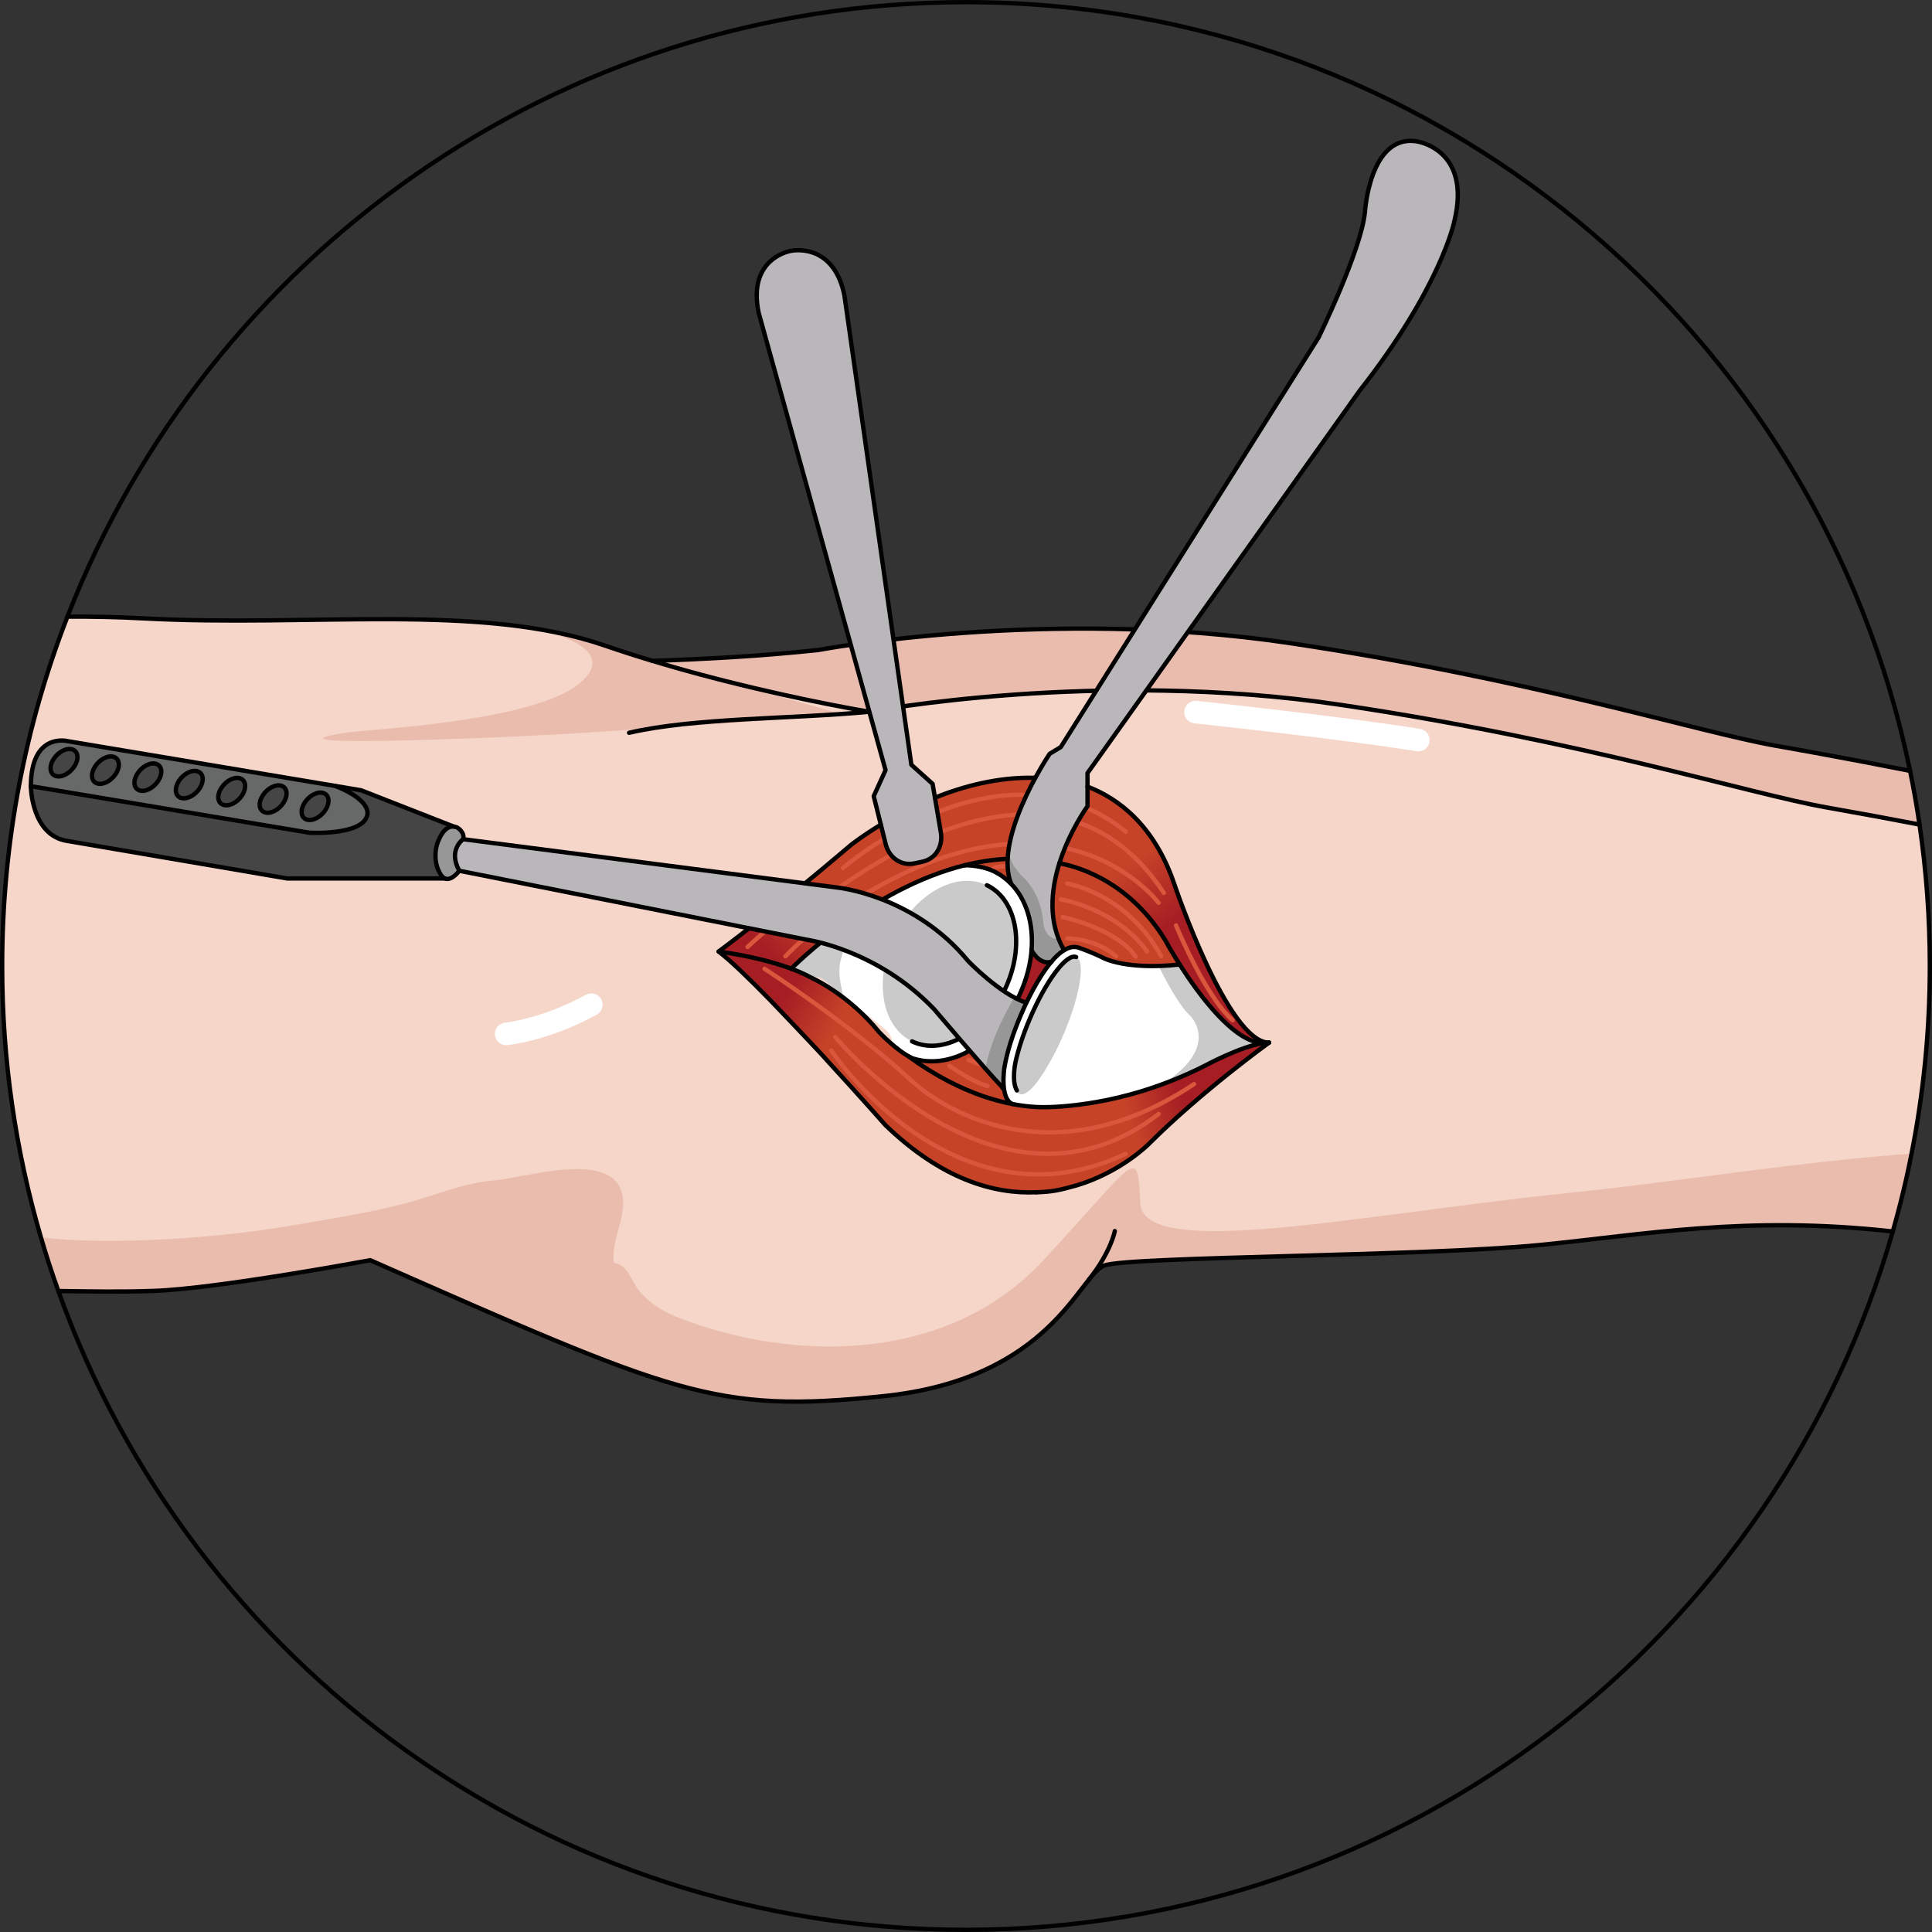 <?xml version="1.0" encoding="utf-8"?>
<!-- Generator: Adobe Illustrator 16.0.0, SVG Export Plug-In . SVG Version: 6.00 Build 0)  -->
<!DOCTYPE svg PUBLIC "-//W3C//DTD SVG 1.1//EN" "http://www.w3.org/Graphics/SVG/1.1/DTD/svg11.dtd">
<svg version="1.1" id="Layer_1" xmlns="http://www.w3.org/2000/svg" xmlns:xlink="http://www.w3.org/1999/xlink" x="0px" y="0px"
	 width="445.461px" height="445.46px" viewBox="0 0 445.461 445.46" enable-background="new 0 0 445.461 445.46"
	 xml:space="preserve">
<rect x="0" y="0" width="445.461" height="445.46" fill="#333333" stroke="none"/>
<g>
	<g>
		<path fill="#E9BCAD" d="M444.961,222.731c0,14.816-1.449,29.283-4.215,43.285c-0.188,0.967-0.385,1.934-0.592,2.891
			c-0.188,0.887-0.375,1.764-0.572,2.641c-0.02,0.08-0.037,0.152-0.055,0.232c-1.1-0.188-2.211-0.365-3.32-0.537
			c-8.209-1.279-15.811-2.084-22.936-2.525c0,0,0,0-0.01,0c-28.002-1.752-48.691,2.006-70.061,4.102
			c-18.566,1.818-56.631,3.213-80.311,4.02c-3.805,0.125-7.242,0.242-10.16,0.34c-5.131,0.172-8.676,0.295-9.875,0.367
			c-32.309,1.881-50.598,7.611-50.598,7.611l-63.319-115.854l-4.028-7.375l-5.041-9.221c0,0,6.599,0.125,16.715-0.01
			c4.109-0.055,8.799-0.152,13.867-0.314c0.717-0.025,1.441-0.043,2.176-0.078c0.026,0,0.063-0.01,0.098,0
			c1.451-0.055,2.928-0.107,4.423-0.182c0.976-0.043,1.951-0.088,2.945-0.133c1.79-0.08,3.607-0.17,5.451-0.279
			c1.021-0.053,2.05-0.115,3.08-0.178c1.745-0.105,3.501-0.223,5.265-0.35c0.09-0.008,0.178-0.016,0.268-0.016
			c1.477-0.117,2.963-0.225,4.459-0.35c0.063,0,0.125-0.01,0.197-0.018c1.637-0.127,3.275-0.279,4.914-0.432
			c0.161-0.018,0.322-0.025,0.475-0.045c1.485-0.141,2.972-0.285,4.449-0.445c0,0,52.629-9.982,108.85-1.578
			c56.213,8.408,94.045,20.494,111.912,23.645c2.92,0.52,5.703,1.012,8.406,1.502c0.914,0.172,1.818,0.342,2.713,0.502
			c1.084,0.199,2.148,0.395,3.205,0.592c0.645,0.115,1.279,0.242,1.916,0.357c1.307,0.252,2.596,0.494,3.875,0.734
			c0.887,0.17,1.773,0.34,2.65,0.51c2.775,0.529,5.498,1.057,8.229,1.594c0.84,4.082,1.566,8.209,2.174,12.381
			C444.147,200.762,444.961,211.647,444.961,222.731z"/>
	</g>
	<path fill="#F5D6C8" d="M444.961,222.731c0,14.816-1.449,29.283-4.215,43.285c-0.188,0.967-0.385,1.934-0.592,2.891
		c-0.188,0.887-0.375,1.764-0.572,2.641c-0.02,0.08-0.037,0.152-0.055,0.232c-0.018,0.082-0.035,0.172-0.053,0.252
		c-0.215,0.939-0.439,1.879-0.664,2.811c-0.195,0.814-0.393,1.631-0.598,2.443c-0.234,0.914-0.465,1.828-0.717,2.74
		c-0.135,0.537-0.277,1.064-0.43,1.594c-0.205,0.779-0.422,1.549-0.645,2.318c-33.992-3.75-57.285,0.752-81.439,3.123
		c-26.793,2.625-94.57,2.625-100.354,4.719c-5.775,2.104-12.086,26.113-50.966,30.135c-38.88,4.018-47.895-0.352-118.295-31.352
		c0,0-35.37,6.598-49.98,7.082c-8.486,0.277-13.813,0.115-21.933,0.025c-1.469-4.082-2.812-8.217-4.029-12.398
		C3.615,265.432,0.5,244.45,0.5,222.731c0-28.415,5.328-55.577,15.049-80.551c5.721-0.037,11.549,0.08,17.359,0.393
		c38.879,2.096,77.759-3.68,106.656,6.303c0.537,0.188,1.075,0.367,1.621,0.555c0.358,0.117,0.725,0.242,1.102,0.367
		c0.867,0.287,1.745,0.572,2.613,0.859c0.932,0.305,1.871,0.6,2.803,0.887c0.009,0,0.026,0.008,0.044,0.008
		c0.161,0.055,0.322,0.107,0.483,0.152c0.556,0.18,1.102,0.35,1.656,0.512c0.18,0.053,0.358,0.105,0.537,0.16
		c0.009,0,0.018,0.008,0.027,0.008c1.826,0.557,3.652,1.084,5.461,1.604c0.787,0.225,1.575,0.447,2.354,0.662
		c2.346,0.654,4.664,1.273,6.93,1.854c0.698,0.18,1.388,0.359,2.068,0.527c18.469,4.666,33.168,7.082,33.168,7.082
		s52.622-9.982,108.842-1.574c56.219,8.404,94.053,20.49,111.92,23.641c7.824,1.381,14.754,2.668,21.387,3.939
		C444.147,200.762,444.961,211.647,444.961,222.731z"/>
	<g>
		<path fill="#E9BCAD" d="M167.264,157.029c-0.681-0.168-1.37-0.348-2.068-0.527c-2.266-0.58-4.584-1.199-6.93-1.854
			c-0.778-0.215-1.566-0.438-2.354-0.662c-1.809-0.52-3.635-1.047-5.461-1.604c-0.01,0-0.019-0.008-0.027-0.008
			c-0.179-0.055-0.357-0.107-0.537-0.16c-0.555-0.162-1.101-0.332-1.656-0.512c-0.125-0.035-0.242-0.07-0.367-0.107
			c-0.053-0.016-0.107-0.035-0.16-0.053c-0.932-0.287-1.871-0.582-2.803-0.887c-10.652-3.027-14.977-4.342-18.029-5.084
			c-1.765-0.332-3.545-0.646-5.363-0.896c3.009,0.537,14.834,2.982,15.076,8.021c0.071,1.352-0.689,2.883-2.658,4.611
			c-2.068,1.816-5.229,3.338-9.016,4.619c-15.326,5.174-40.902,6.338-45.271,7.027c-20.967,3.33,27.932,1.521,49.3,0.348
			c2.319-0.125,4.307-0.24,5.854-0.348c15.81-1.066,48.504-3.105,59.148-4.324C193.941,164.631,181.184,160.988,167.264,157.029z
			 M413.272,268.717c0,0,0,0-0.01,0c-17.242,2.07-35.227,4.666-51.959,6.385c-46.91,4.807-97.561,15.686-98.377,2.363
			c-0.008-0.215-0.025-0.422-0.035-0.627c-0.572-9.643-0.457-10.43-10.16,0.34c-3.008,3.332-6.947,7.762-12.139,13.385
			c-22.346,24.17-58.45,23.393-84.51,13.115c-3.223-1.271-6.177-3.17-8.486-5.775c-1.898-2.139-2.919-6.615-6.061-6.66
			c-0.672-5.023,2.425-9.588,2.104-14.582c-0.788-12.256-22.596-5.033-29.488-4.514c-7.324,0.557-13.814,3.52-20.887,5.363
			c-8.611,2.238-17.43,3.572-26.186,5.094c-15.246,2.65-41.287,4.754-57.652,2.668c1.218,4.182,2.561,8.316,4.029,12.398
			c8.119,0.09,13.446,0.252,21.933-0.025c14.61-0.484,49.98-7.082,49.98-7.082c70.4,31,79.415,35.369,118.295,31.352
			c38.88-4.021,45.191-28.031,50.966-30.135c5.783-2.094,73.561-2.094,100.354-4.719c24.154-2.371,47.447-6.873,81.439-3.123
			c0.223-0.77,0.439-1.539,0.645-2.318c0.152-0.529,0.295-1.057,0.43-1.594c0.252-0.912,0.482-1.826,0.717-2.74
			c0.205-0.813,0.402-1.629,0.598-2.443c0.225-0.932,0.449-1.871,0.664-2.811c0.018-0.08,0.035-0.17,0.053-0.252
			c0.018-0.08,0.035-0.152,0.055-0.232c0.197-0.877,0.385-1.754,0.572-2.641c0.207-0.957,0.404-1.924,0.592-2.891
			C432.036,266.596,422.77,267.583,413.272,268.717z"/>
	</g>
	<path fill="none" stroke="#010101" stroke-linecap="round" stroke-linejoin="round" stroke-miterlimit="10" d="M200.432,164.111
		c-17.85,1.691-40.252,1.346-55.386,4.846"/>
	<path fill="none" stroke="#010101" stroke-linecap="round" stroke-linejoin="round" stroke-miterlimit="10" d="M257.042,283.846
		c0,0-0.861,4.797-6.023,11.275"/>
	<path fill="#FFFFFF" d="M329.637,170.639c0,0.137-0.014,0.277-0.035,0.422c-0.227,1.42-1.568,2.383-2.988,2.152
		c-18.01-2.912-50.902-6.398-51.234-6.434c-1.428-0.152-2.482-1.424-2.314-2.865c0.15-1.432,1.434-2.475,2.865-2.32
		c0.33,0.035,33.363,3.537,51.518,6.473C328.723,168.275,329.637,169.385,329.637,170.639z"/>
	<path fill="#FFFFFF" d="M138.943,231.651c0,0.916-0.486,1.813-1.349,2.285c-11.106,6.115-20.272,7.004-20.655,7.039
		c-1.434,0.133-2.697-0.924-2.83-2.357c-0.145-1.436,0.919-2.697,2.353-2.834c0.08-0.004,8.528-0.859,18.618-6.414
		c1.262-0.691,2.848-0.232,3.541,1.029C138.84,230.795,138.943,231.229,138.943,231.651z"/>
	<path fill="none" stroke="#010101" stroke-linecap="round" stroke-linejoin="round" stroke-miterlimit="10" d="M15.549,142.18
		c5.721-0.037,11.549,0.08,17.359,0.393c38.879,2.096,77.759-3.68,106.656,6.303c0.537,0.188,1.075,0.367,1.621,0.555
		c0.358,0.117,0.725,0.242,1.102,0.367c0.867,0.287,1.745,0.572,2.613,0.859c0.932,0.305,1.871,0.6,2.803,0.887
		c0.009,0,0.026,0.008,0.044,0.008c0.036,0.018,0.081,0.029,0.116,0.045c0.125,0.037,0.242,0.072,0.367,0.107
		c0.556,0.18,1.102,0.35,1.656,0.512c0.18,0.053,0.358,0.105,0.537,0.16c0.726-0.027,1.46-0.045,2.203-0.07
		c0.026,0,0.063-0.01,0.098,0c1.451-0.064,2.928-0.117,4.423-0.182c0.976-0.043,1.951-0.088,2.945-0.133
		c1.79-0.08,3.607-0.17,5.451-0.279c1.021-0.053,2.05-0.115,3.08-0.178c1.745-0.105,3.501-0.223,5.265-0.35
		c0.09-0.008,0.178-0.016,0.268-0.016c1.477-0.117,2.963-0.225,4.459-0.35c0.063,0,0.125-0.01,0.197-0.018
		c1.637-0.135,3.275-0.279,4.914-0.432c0.161-0.018,0.322-0.025,0.475-0.045c1.485-0.141,2.972-0.285,4.449-0.445
		c0,0,52.629-9.982,108.85-1.578c56.213,8.408,94.045,20.494,111.912,23.645c2.92,0.52,5.703,1.012,8.406,1.502
		c0.914,0.172,1.818,0.342,2.713,0.502c1.084,0.199,2.148,0.395,3.205,0.592c0.645,0.115,1.279,0.242,1.916,0.357
		c1.307,0.252,2.596,0.494,3.875,0.734c0.887,0.17,1.773,0.34,2.65,0.51c2.775,0.529,5.498,1.057,8.229,1.594"/>
	<path fill="none" stroke="#010101" stroke-linecap="round" stroke-linejoin="round" stroke-miterlimit="10" d="M436.422,283.938
		c-33.992-3.75-57.285,0.752-81.439,3.123c-26.793,2.625-94.57,2.625-100.354,4.719c-5.775,2.104-12.086,26.113-50.966,30.135
		c-38.88,4.018-47.895-0.352-118.295-31.352c0,0-35.37,6.598-49.98,7.082c-8.486,0.277-13.813,0.115-21.933,0.025"/>
	<path fill="none" stroke="#010101" stroke-linecap="round" stroke-linejoin="round" stroke-miterlimit="10" d="M444.961,222.731
		c0,14.816-1.449,29.283-4.215,43.285c-0.188,0.967-0.385,1.934-0.592,2.891c-0.188,0.887-0.375,1.764-0.572,2.641
		c-0.02,0.08-0.037,0.152-0.055,0.232c-0.018,0.082-0.035,0.172-0.053,0.252c-0.215,0.939-0.439,1.879-0.664,2.811
		c-0.195,0.814-0.393,1.631-0.598,2.443c-0.234,0.914-0.465,1.828-0.717,2.74c-0.135,0.537-0.277,1.064-0.43,1.594
		c-0.205,0.779-0.422,1.549-0.645,2.318c-26.57,92.971-112.182,161.023-213.691,161.023c-96.442,0-178.526-61.43-209.276-147.291
		c-1.469-4.082-2.812-8.217-4.029-12.398C3.615,265.432,0.5,244.45,0.5,222.731c0-28.415,5.328-55.577,15.049-80.551
		C47.813,59.264,128.41,0.5,222.731,0.5c107.32,0,196.869,76.076,217.675,177.236c0.84,4.082,1.566,8.209,2.174,12.381
		C444.147,200.762,444.961,211.647,444.961,222.731z"/>
	<path fill="none" stroke="#010101" stroke-linecap="round" stroke-linejoin="round" stroke-miterlimit="10" d="M150.424,152.375
		c0.009,0,0.018,0.008,0.027,0.008c1.826,0.557,3.652,1.084,5.461,1.604c0.787,0.225,1.575,0.447,2.354,0.662
		c2.346,0.654,4.664,1.273,6.93,1.854c0.698,0.18,1.388,0.359,2.068,0.527c18.469,4.666,33.168,7.082,33.168,7.082
		s52.622-9.982,108.842-1.574c56.219,8.404,94.053,20.49,111.92,23.641c7.824,1.381,14.754,2.668,21.387,3.939"/>
	<g>
		<path fill="#C64328" d="M292.598,240.405h-0.008c-0.443,0.094-0.895,0.125-1.352,0.111c-5.217,0.75-13.492,5.24-13.492,5.24
			c-18.053,9.135-33.164,9.246-33.164,9.246l-0.488,0.119l0.023,0.1l-8.768-0.236c-1.557-0.08-3.211-0.592-4.895-1.068
			c-0.664-0.182-1.566-0.355-2.238-0.586c-6.434-2.229-13.004-6.01-17.635-9.26c-2.245-1.58-3.983-2.932-4.947-3.689
			c-0.547-0.428-0.838-0.674-0.838-0.674c-0.525-0.391-1.101-0.637-1.707-0.779c-0.991-2.662-5.418-6.832-16.227-13.588v-0.008
			c0,0-1.398-0.854-4.426-1.977c-3.406-1.266-8.867-2.869-16.74-3.967c2.79,2.15,20.908,21.133,25.627,25.963
			c0.026-0.021,0.059-0.041,0.088-0.061c7.12,7.768,12.752,14.145,12.752,14.145c12.906,12.449,24.913,15.902,34.792,15.467
			l9.932-1.693l-0.02-0.104c9.896-3.156,15.973-9.307,15.973-9.307C277.131,251.51,292.598,240.405,292.598,240.405z"/>
		<linearGradient id="SVGID_1_" gradientUnits="userSpaceOnUse" x1="192.382" y1="236.957" x2="181.006" y2="230.321">
			<stop  offset="0" style="stop-color:#A61E24;stop-opacity:0"/>
			<stop  offset="1" style="stop-color:#A61E24"/>
		</linearGradient>
		<path fill="url(#SVGID_1_)" d="M189.959,243.948c3.421-3.52,4.906-8.686,5.543-12.783c-2.271-1.691-5.108-3.617-8.639-5.824
			v-0.008c0,0-1.398-0.854-4.426-1.977c-3.406-1.266-8.867-2.869-16.74-3.967C168.267,221.37,183.826,237.616,189.959,243.948z"/>
		<linearGradient id="SVGID_2_" gradientUnits="userSpaceOnUse" x1="260.736" y1="258.78" x2="272.679" y2="254.23">
			<stop  offset="0" style="stop-color:#A61E24;stop-opacity:0"/>
			<stop  offset="1" style="stop-color:#A61E24"/>
		</linearGradient>
		<path fill="url(#SVGID_2_)" d="M292.59,240.405c-0.443,0.094-0.895,0.125-1.352,0.111c-5.217,0.75-13.492,5.24-13.492,5.24
			c-7.963,4.029-15.35,6.301-21.123,7.584c0.969,4.746,4.047,8.609,7.121,11.463c0.715-0.619,1.096-1.004,1.096-1.004
			c12.291-12.289,27.758-23.395,27.758-23.395H292.59z"/>
		<path fill="#C64328" d="M292.59,240.405c-0.42,0-0.869,0.039-1.352,0.111c-6.75-0.189-14.781-11.129-19.238-18.131
			c-2.102-3.313-3.414-5.738-3.414-5.738c-8.725-14.218-21.41-17.103-24.328-17.593c2.355-7.5,6.49-13.168,6.49-13.168v-4.514
			c7.064,2.713,15.395,8.838,20.035,22.551C270.784,203.923,283.075,240.381,292.59,240.405z"/>
		<linearGradient id="SVGID_3_" gradientUnits="userSpaceOnUse" x1="258.164" y1="200.815" x2="267.647" y2="214.415">
			<stop  offset="0" style="stop-color:#A61E24;stop-opacity:0"/>
			<stop  offset="1" style="stop-color:#A61E24"/>
		</linearGradient>
		<path fill="url(#SVGID_3_)" d="M292.59,240.405c-0.42,0-0.869,0.039-1.352,0.111c-6.75-0.189-14.781-11.129-19.238-18.131
			c-2.102-3.313-3.414-5.738-3.414-5.738c-8.725-14.218-21.41-17.103-24.328-17.593c2.355-7.5,6.49-13.168,6.49-13.168v-4.514
			c7.064,2.713,15.395,8.838,20.035,22.551C270.784,203.923,283.075,240.381,292.59,240.405z"/>
		<path fill="#C64328" d="M238.268,179.335c0,0,0.158-0.016,0.467-0.033c-2.688,4.934-6.094,12.354-6.402,18.732l-0.086-0.008
			c-3.336,0.158-6.623,0.68-9.833,1.477c-0.008,0-0.008,0-0.016,0c-21.554,5.383-39.25,23.126-39.961,23.853
			c-3.406-1.266-8.867-2.869-16.74-3.967c0,0,11.895-8.725,30.531-24.587c0,0,2.562-2.047,6.861-4.648h0.008l1.035,4.158
			c0.68,3.257,3.461,5.438,6.726,4.758l1.763-0.371c3.264-0.68,4.939-3.795,4.26-7.059l-1.312-7.729
			C222.231,181.245,230.088,179.185,238.268,179.335z"/>
		<path fill="none" stroke="#DA563C" stroke-linecap="round" stroke-linejoin="round" stroke-miterlimit="10" d="M194.348,200.146
			c0,0,36.325-31.607,65.221-8.396"/>
		<path fill="none" stroke="#DA563C" stroke-linecap="round" stroke-linejoin="round" stroke-miterlimit="10" d="M267.133,208.167
			c0,0-23.49-31.534-72.786,1.212"/>
		<path fill="none" stroke="#DA563C" stroke-linecap="round" stroke-linejoin="round" stroke-miterlimit="10" d="M178.877,216.368
			c0,0,58.905-56.656,89.469-10.488"/>
		<path fill="#B9B7B9" d="M326.44,32.648c0,0,12.971,1.598,8.885,18.48c0,0-3.027,15.104-21.854,39.082l-62.723,88.133v3.121v4.514
			c0,0-4.135,5.668-6.49,13.168c-1.928,6.156-2.664,13.547,1.084,20.036c-0.996,0.6-1.992,1.541-2.932,2.672h-0.01
			c-2.813,0.813-4.559-2.672-4.559-2.672c0.498-6.133-1.188-11.714-4.766-15.364l0.031-0.033c-0.656-1.707-0.869-3.627-0.775-5.658
			c0.309-6.379,3.715-13.799,6.402-18.732c1.801-3.303,3.279-5.492,3.279-5.492l2.568-1.557l59.443-94.449
			c0,0,9.801-20.02,10.686-28.902C314.711,48.994,315.78,31.227,326.44,32.648z"/>
		<path fill="#989798" d="M244.075,216.434c-2.775,0.418-3.486-3.18-3.486-3.18c-0.336-7.612-5.063-11.376-5.063-11.376
			c-2.551-2.719-2.564-4.027-3.02-5.664c-0.08,0.613-0.145,1.223-0.174,1.82c-0.094,2.031,0.119,3.951,0.775,5.659l-0.031,0.032
			c3.578,3.651,5.264,9.23,4.766,15.363c0,0,1.746,3.484,4.559,2.672h0.01c0.939-1.131,1.936-2.072,2.932-2.672
			C244.838,218.219,244.422,217.331,244.075,216.434z"/>
		<path fill="#FFFFFF" d="M291.239,240.516c-6.75-0.189-14.781-11.129-19.238-18.131c-12.385,1.352-17.602-1.51-17.602-1.51
			c-2.646-1.328-5.398-2.266-5.398-2.266c-0.418-0.186-0.861-0.271-1.326-0.271c-0.775,0-1.557,0.271-2.332,0.75
			c-0.996,0.6-1.992,1.541-2.932,2.672h-0.01c-0.41,0.488-0.82,1.027-1.225,1.58c-2.869,4-5.16,9.176-5.816,10.725
			c-1.881,4.42-3.225,8.664-3.785,12.164c0.045-0.061,0.092-0.111,0.137-0.17c-0.531,3.098-0.863,8.512,3.279,8.668
			c0,0,10.303,1.859,16.014-0.342c6.082-0.902,15.877-3.131,26.742-8.629C277.747,245.756,286.022,241.266,291.239,240.516z
			 M236.356,242.485l-1.768,0.615c0.658-2.482,1.604-5.26,2.834-8.156c3.738-8.805,8.527-15.199,10.701-14.275
			c2.182,0.918,0.91,8.813-2.828,17.617c-0.959,2.268-1.992,4.363-3.031,6.225l-0.889-0.395L236.356,242.485z"/>
		<path fill="#CBCACA" d="M248.124,220.668c-2.174-0.924-6.963,5.471-10.701,14.275c-1.494,3.516-2.592,6.883-3.232,9.721
			l-0.387,2.629c-0.461,1.961,0.199,3.52,0.199,3.52c1.898,5.281,7.555-5.057,7.555-5.057l0,0c1.271-2.143,2.561-4.688,3.738-7.471
			C249.034,229.481,250.305,221.586,248.124,220.668z"/>
		<linearGradient id="SVGID_4_" gradientUnits="userSpaceOnUse" x1="188.269" y1="209.137" x2="176.984" y2="219.294">
			<stop  offset="0" style="stop-color:#A61E24;stop-opacity:0"/>
			<stop  offset="1" style="stop-color:#A61E24"/>
		</linearGradient>
		<path fill="url(#SVGID_4_)" d="M183.252,205.616c-10.998,8.96-17.555,13.773-17.555,13.773c7.67,1.07,13.045,2.619,16.467,3.867
			c0.104,0.023,0.203,0.045,0.305,0.068c0.532-0.539,5.775-5.756,13.8-11.324C197.094,204.327,188.557,204.677,183.252,205.616z"/>
		<path fill="none" stroke="#DA563C" stroke-linecap="round" stroke-linejoin="round" stroke-miterlimit="10" d="M176.28,223.381
			c0,0,19.78,12.795,33.901,25.803c0,0,26.805,26.248,65.125,0.781"/>
		<path fill="none" stroke="#DA563C" stroke-linecap="round" stroke-linejoin="round" stroke-miterlimit="10" d="M192.586,239.118
			c0,0,37.918,45.967,74.547,17.742"/>
		<path fill="none" stroke="#DA563C" stroke-linecap="round" stroke-linejoin="round" stroke-miterlimit="10" d="M191.655,242.231
			c0,0,28.412,42.492,67.914,23.793"/>
		<path fill="none" stroke="#DA563C" stroke-linecap="round" stroke-linejoin="round" stroke-miterlimit="10" d="M271.159,213.381
			c0,0,6.699,16.322,13.057,21.85"/>
		<path fill="none" stroke="#DA563C" stroke-linecap="round" stroke-linejoin="round" stroke-miterlimit="10" d="M186.863,205.88
			c0,0-12.016,10.023-14.49,12.458"/>
		<path fill="none" stroke="#DA563C" stroke-linecap="round" stroke-linejoin="round" stroke-miterlimit="10" d="M190.902,211.444
			c0,0-7.588,6.67-9.803,9.043"/>
		<path fill="#CBCACA" d="M268.075,249.965c3.072-1.131,6.32-2.514,9.672-4.209c0,0,8.275-4.49,13.492-5.24
			c-6.75-0.189-14.781-11.129-19.238-18.131c-1.773,0.193-3.381,0.293-4.867,0.334c1.584,3.189,4.684,9.055,7.082,11.275
			C274.215,233.995,281.989,241.028,268.075,249.965z"/>
		<path fill="#FFFFFF" d="M204.054,237.297l-14.677-11.768c-0.736-0.301-1.581-0.348-2.514-0.189v-0.008
			c0,0-1.398-0.854-4.426-1.977c0.711-0.727,18.407-18.47,39.961-23.853c0.008,0,0.008,0,0.016,0c2.159,0,4.797,0.459,6.678,1.369
			c1.518,0.727,2.846,1.689,3.984,2.854c3.578,3.651,5.264,9.23,4.766,15.363c-0.041,0.576-0.104,1.154-0.191,1.738
			c-0.426,2.926-1.334,5.951-2.758,8.932c-4.283,8.939-12.344,14.945-20.051,14.945c-1.518,0-2.877-0.189-4.26-0.633
			c-2.245-1.58-3.983-2.932-4.947-3.689C205.942,238.831,204.054,237.297,204.054,237.297z M210.297,240.112
			c7.035,3.367,16.598-1.959,21.364-11.902c4.758-9.943,2.916-20.739-4.117-24.105"/>
		<path fill="#CBCACA" d="M194.377,229.542c-0.523-2.682-1.263-5.238-0.555-8.064c0.654-2.615,1.561-5.719,3.259-7.867
			c2.53-3.197,5.778-5.585,9.177-7.73c-13.626,7.251-23.299,16.943-23.82,17.476c3.027,1.123,4.426,1.977,4.426,1.977v0.008
			c0.933-0.158,1.777-0.111,2.514,0.189L194.377,229.542z"/>
		<path fill="#C64328" d="M234.893,229.758c1.424-2.98,2.332-6.006,2.758-8.932c0.088-0.584,0.15-1.162,0.191-1.738
			c0,0,1.746,3.484,4.559,2.672c-0.41,0.488-0.82,1.027-1.225,1.58c-2.869,4-5.16,9.176-5.816,10.725
			c-1.881,4.42-3.225,8.664-3.785,12.164c-0.867,5.791,1.275,7.988,1.203,8.24c-9.355-1.57-17.565-7.148-22.196-10.398
			c1.383,0.443,2.742,0.633,4.26,0.633C222.549,244.704,230.61,238.698,234.893,229.758z"/>
		<linearGradient id="SVGID_5_" gradientUnits="userSpaceOnUse" x1="230.489" y1="239.992" x2="236.633" y2="227.802">
			<stop  offset="0" style="stop-color:#A61E24;stop-opacity:0"/>
			<stop  offset="0.814" style="stop-color:#A61E24"/>
		</linearGradient>
		<path fill="url(#SVGID_5_)" d="M235.36,234.065c0.656-1.549,2.947-6.725,5.816-10.725c0.404-0.553,0.814-1.092,1.225-1.58
			c-2.813,0.813-4.559-2.672-4.559-2.672c-0.041,0.576-0.104,1.154-0.191,1.738c-0.426,2.926-1.334,5.951-2.758,8.932
			c-2.16,4.506-5.281,8.266-8.832,10.889c0.213-0.006,0.482-0.105,0.771-0.061c1.555,0.24,1.34,0.498,1.465,2.123
			c1.053-1.145,1.266,0.537,1.51,1.219c0.389,1.076,0.889,1.254,1.709,1.793c0.047,0.029,0.09,0.063,0.133,0.098
			C232.247,242.395,233.551,238.315,235.36,234.065z"/>
		<path fill="#C64328" d="M232.333,198.034c-0.094,2.031,0.119,3.951,0.775,5.659l-0.031,0.032
			c-1.139-1.164-2.467-2.127-3.984-2.854c-1.881-0.91-4.52-1.369-6.678-1.369c3.209-0.797,6.497-1.318,9.833-1.477L232.333,198.034z
			"/>
		<path fill="none" stroke="#DA563C" stroke-linecap="round" stroke-linejoin="round" stroke-miterlimit="10" d="M231.778,199.753
			c0,0-1.863-0.014-2.643,0.393"/>
		<path fill="#C64328" d="M268.586,216.647c0,0,1.313,2.426,3.414,5.738c-12.385,1.352-17.602-1.51-17.602-1.51
			c-2.646-1.328-5.398-2.266-5.398-2.266c-0.418-0.186-0.861-0.271-1.326-0.271c-0.775,0-1.557,0.271-2.332,0.75
			c-3.748-6.488-3.012-13.878-1.084-20.035C247.176,199.544,259.862,202.429,268.586,216.647z"/>
		<path fill="#CBCACA" d="M227.543,204.104c7.033,3.366,8.875,14.162,4.117,24.105c-4.766,9.943-14.329,15.27-21.364,11.902
			c-7.033-3.375-8.875-14.162-4.117-24.105C210.945,206.063,220.51,200.729,227.543,204.104z"/>
		<path fill="#B9B7B9" d="M216.881,191.64c0.68,3.264-0.996,6.379-4.26,7.059l-1.763,0.371c-3.265,0.68-6.046-1.501-6.726-4.758
			l-1.035-4.158l-1.645-6.582l2.727-6L174.929,72.13c-2.292-10.955,4.86-13.752,7.327-14.268
			c2.457-0.512,10.188-0.566,12.424,10.135l15.452,108.332l4.899,4.405l0.538,3.177L216.881,191.64z"/>
		<path fill="none" stroke="#010101" stroke-linecap="round" stroke-linejoin="round" stroke-miterlimit="10" d="M292.598,240.405
			c0,0-15.467,11.105-27.758,23.395c0,0-6.322,6.418-16.59,9.508c-3.904,1.104-5.621,1.49-9.295,1.596"/>
		<path fill="none" stroke="#010101" stroke-linecap="round" stroke-linejoin="round" stroke-miterlimit="10" d="M250.749,181.372
			c7.064,2.713,15.395,8.838,20.035,22.551c0,0,12.291,36.458,21.807,36.482"/>
		<path fill="none" stroke="#010101" stroke-linecap="round" stroke-linejoin="round" stroke-miterlimit="10" d="M215.569,183.911
			c6.662-2.666,14.519-4.727,22.699-4.576c0,0,0.158-0.016,0.467-0.033"/>
		<path fill="none" stroke="#010101" stroke-linecap="round" stroke-linejoin="round" stroke-miterlimit="10" d="M203.09,190.153
			c-4.3,2.602-6.861,4.648-6.861,4.648c-18.637,15.863-30.531,24.587-30.531,24.587c2.79,2.15,7.082,6.291,11.801,11.121
			c0,0,11.879,12.41,13.412,14.232c7.357,8.016,13.254,14.693,13.254,14.693c12.906,12.449,24.913,15.902,34.792,15.467h0.008"/>
		<path fill="none" stroke="#010101" stroke-linecap="round" stroke-linejoin="round" stroke-miterlimit="10" d="M215.569,183.911
			l-0.538-3.177l-4.899-4.405L194.68,67.997c-2.236-10.701-9.967-10.646-12.424-10.135c-2.467,0.516-9.619,3.313-7.327,14.268
			l29.251,105.441l-2.727,6l1.645,6.582l1.035,4.158c0.68,3.257,3.461,5.438,6.726,4.758l1.763-0.371
			c3.264-0.68,4.939-3.795,4.26-7.059L215.569,183.911z"/>
		<path fill="none" stroke="#010101" stroke-linecap="round" stroke-linejoin="round" stroke-miterlimit="10" d="M165.697,219.389
			c7.873,1.098,13.334,2.701,16.74,3.967c3.027,1.123,4.426,1.977,4.426,1.977s8.554,3.699,15.853,12.656
			c0,0,4.065,4.348,7.59,5.988c0.095,0.031,0.181,0.063,0.276,0.094c1.383,0.443,2.742,0.633,4.26,0.633
			c7.707,0,15.768-6.006,20.051-14.945c1.424-2.98,2.332-6.006,2.758-8.932c0.088-0.584,0.15-1.162,0.191-1.738
			c0.498-6.133-1.188-11.712-4.766-15.363c-1.139-1.164-2.467-2.127-3.984-2.854c-1.881-0.91-4.52-1.369-6.678-1.369
			c-0.008,0-0.008,0-0.016,0"/>
		<path fill="none" stroke="#010101" stroke-linecap="round" stroke-linejoin="round" stroke-miterlimit="10" d="M292.59,240.405
			c-0.42,0-0.869,0.039-1.352,0.111c-5.217,0.75-13.492,5.24-13.492,5.24c-9.814,4.967-18.762,7.266-24.881,8.33
			c-5.137,0.895-10.367,1.357-14.02,1.154c-6.152-0.338-16.758-2.502-29.354-11.662"/>
		<path fill="none" stroke="#010101" stroke-linecap="round" stroke-linejoin="round" stroke-miterlimit="10" d="M222.414,199.503
			c3.209-0.797,6.497-1.318,9.833-1.477"/>
		<path fill="none" stroke="#010101" stroke-linecap="round" stroke-linejoin="round" stroke-miterlimit="10" d="M182.414,223.381
			c0,0,0.008-0.01,0.023-0.025c0.711-0.727,18.407-18.47,39.961-23.853"/>
		<path fill="none" stroke="#010101" stroke-linecap="round" stroke-linejoin="round" stroke-miterlimit="10" d="M244.258,199.054
			c2.918,0.49,15.604,3.375,24.328,17.593c0,0,1.313,2.426,3.414,5.738c4.457,7.002,12.488,17.941,19.238,18.131
			c0.457,0.014,0.908-0.018,1.352-0.111h0.008"/>
		<path fill="none" stroke="#010101" stroke-linecap="round" stroke-linejoin="round" stroke-miterlimit="10" d="M245.342,219.088
			c-3.748-6.488-3.012-13.878-1.084-20.035c2.355-7.5,6.49-13.168,6.49-13.168v-4.514v-3.121l62.723-88.133
			c18.826-23.979,21.854-39.082,21.854-39.082c4.086-16.883-8.885-18.48-8.885-18.48c-10.66-1.422-11.729,16.347-11.729,16.347
			c-0.885,8.882-10.686,28.901-10.686,28.901l-59.443,94.449l-2.568,1.557c0,0-1.479,2.189-3.279,5.492
			c-2.688,4.934-6.094,12.354-6.402,18.732c-0.094,2.031,0.119,3.951,0.775,5.659"/>
		<path fill="none" stroke="#010101" stroke-linecap="round" stroke-linejoin="round" stroke-miterlimit="10" d="M227.543,204.104
			c7.033,3.366,8.875,14.162,4.117,24.105c-4.766,9.943-14.329,15.27-21.364,11.902"/>
		<path fill="none" stroke="#010101" stroke-linecap="round" stroke-linejoin="round" stroke-miterlimit="10" d="M242.411,221.76
			c0.939-1.131,1.936-2.072,2.932-2.672c0.775-0.479,1.557-0.75,2.332-0.75c0.465,0,0.908,0.086,1.326,0.271
			c0,0,2.752,0.938,5.398,2.266c0,0,5.217,2.861,17.602,1.51"/>
		<path fill="none" stroke="#010101" stroke-linecap="round" stroke-linejoin="round" stroke-miterlimit="10" d="M234.452,251.417
			c-1.313-2.277-0.262-6.752-0.262-6.752c0.641-2.838,1.738-6.205,3.232-9.721c3.738-8.805,8.527-15.199,10.701-14.275"/>
		<path fill="none" stroke="#010101" stroke-linecap="round" stroke-linejoin="round" stroke-miterlimit="10" d="M237.842,219.088
			c0,0,1.746,3.484,4.559,2.672h0.01"/>
		<path fill="none" stroke="#DA563C" stroke-linecap="round" stroke-linejoin="round" stroke-miterlimit="10" d="M244.583,207.375
			c0,0,12.629,1.999,19.9,12.015"/>
		<path fill="none" stroke="#DA563C" stroke-linecap="round" stroke-linejoin="round" stroke-miterlimit="10" d="M246.081,203.726
			c0,0,13.695,2.193,21.65,16.761"/>
		<path fill="none" stroke="#DA563C" stroke-linecap="round" stroke-linejoin="round" stroke-miterlimit="10" d="M245.01,211.444
			c0,0,12.57,2.709,16.83,9.137"/>
		<path fill="none" stroke="#DA563C" stroke-linecap="round" stroke-linejoin="round" stroke-miterlimit="10" d="M246.081,216.37
			c0,0,6.291-0.135,11.256,4.117"/>
		<path fill="none" stroke="#DA563C" stroke-linecap="round" stroke-linejoin="round" stroke-miterlimit="10" d="M218.92,245.772
			c0,0,5.694,3.922,8.766,4.604"/>
		<path fill="none" stroke="#DA563C" stroke-linecap="round" stroke-linejoin="round" stroke-miterlimit="10" d="M223.303,244.352
			c0,0,2.676,1.258,5.749,1.877"/>
		<g>
			<path fill="#B9B7B9" d="M236.706,231.204c-6.029-1.859-13.482-9.619-13.482-9.619c-12.47-15.201-30.199-16.951-30.199-16.951
				l-86.23-11.14c0,0-3.58,2.47-0.89,7.279l80.069,15.891c0,0,16.21,2.189,29.44,16.059c0,0,11.911,14.07,15.459,17.711
				c0.072-0.527,0.18-1.074,0.303-1.629C230.868,242.799,235.206,234.036,236.706,231.204z"/>
			<path fill="#989798" d="M233.889,229.985c-1.959,3.266-5.455,9.773-6.693,16.41c1.516,1.715,2.834,3.174,3.678,4.039
				c0.072-0.527,0.18-1.074,0.303-1.629c-0.309-6.006,4.029-14.77,5.529-17.602C235.79,230.92,234.84,230.491,233.889,229.985z"/>
			<g>
				<path fill="#454546" d="M7.221,181.291c0,0,0,9.967,6.698,12.254l52.349,9.045l35.578,0.016c0,0-3.625-5.938,0.9-11.327
					c1.54-1.835-0.941-1.401-0.941-1.401l-18.511-7.54l-3.305-0.352c0,0,7.533,4.795,3.428,7.966c0,0-4.795,2.763-12.475,1.992
					L7.221,181.291z"/>
				<path fill="#989798" d="M106.706,192.407c0,0-1.384-3.043-3.763-1.217c0,0-3.707,3.707-1.771,9.24c0,0,0.554,3.154,3.32,1.826
					c0,0,1.825-1.107,0.885-2.324c0,0-1.715-2.988,0.554-5.533C105.932,194.399,106.982,193.348,106.706,192.407z"/>
				<path fill="#676868" d="M77.424,181.264c8.73,3.49,7.22,6.83,7.22,6.83c-1.31,4.61-13.35,3.9-13.35,3.9l-64.18-10.73
					c0,0-0.184-10.627,7.242-10.627l41.433,6.979L77.424,181.264z"/>
				<path fill="#454546" d="M17.154,176.704c-1.09,1.68-3.04,2.67-4.36,2.199c-1.33-0.47-1.52-2.21-0.43-3.89
					c1.08-1.689,3.04-2.67,4.359-2.2C18.044,173.273,18.244,175.023,17.154,176.704z"/>
				<path fill="#454546" d="M26.704,178.414c-1.09,1.689-3.04,2.67-4.36,2.2c-1.319-0.461-1.52-2.211-0.43-3.891s3.04-2.67,4.36-2.2
					C27.594,174.994,27.794,176.734,26.704,178.414z"/>
				<path fill="#454546" d="M36.484,180.034c-1.08,1.68-3.03,2.67-4.36,2.2c-1.32-0.471-1.51-2.211-0.43-3.891
					c1.09-1.68,3.04-2.67,4.359-2.2C37.384,176.614,37.574,178.354,36.484,180.034z"/>
				<path fill="#454546" d="M46.044,181.754c-1.09,1.68-3.04,2.66-4.37,2.2c-1.32-0.47-1.51-2.21-0.43-3.9
					c1.09-1.68,3.04-2.66,4.359-2.189C46.934,178.324,47.124,180.063,46.044,181.754z"/>
				<path fill="#454546" d="M55.824,183.374c-1.09,1.68-3.04,2.66-4.36,2.189c-1.33-0.46-1.52-2.199-0.43-3.89
					c1.08-1.68,3.03-2.66,4.359-2.2C56.714,179.943,56.904,181.684,55.824,183.374z"/>
				<path fill="#454546" d="M65.374,185.084c-1.09,1.68-3.04,2.67-4.36,2.2c-1.33-0.471-1.52-2.21-0.43-3.891
					c1.08-1.68,3.04-2.67,4.36-2.2C66.264,181.664,66.454,183.403,65.374,185.084z"/>
				<path fill="#454546" d="M75.044,186.754c-1.09,1.68-3.04,2.66-4.37,2.2c-1.32-0.47-1.51-2.21-0.43-3.891
					c1.09-1.689,3.04-2.67,4.359-2.199C75.934,183.324,76.124,185.074,75.044,186.754z"/>
				<path fill="none" stroke="#010101" stroke-linecap="round" stroke-linejoin="round" stroke-miterlimit="10" d="M17.154,176.704
					c-1.09,1.68-3.04,2.67-4.36,2.199c-1.33-0.47-1.52-2.21-0.43-3.89c1.08-1.689,3.04-2.67,4.359-2.2
					C18.044,173.273,18.244,175.023,17.154,176.704z"/>
				<path fill="none" stroke="#010101" stroke-linecap="round" stroke-linejoin="round" stroke-miterlimit="10" d="M26.704,178.414
					c-1.09,1.689-3.04,2.67-4.36,2.2c-1.319-0.461-1.52-2.211-0.43-3.891s3.04-2.67,4.36-2.2
					C27.594,174.994,27.794,176.734,26.704,178.414z"/>
				<path fill="none" stroke="#010101" stroke-linecap="round" stroke-linejoin="round" stroke-miterlimit="10" d="M36.484,180.034
					c-1.08,1.68-3.03,2.67-4.36,2.2c-1.32-0.471-1.51-2.211-0.43-3.891c1.09-1.68,3.04-2.67,4.359-2.2
					C37.384,176.614,37.574,178.354,36.484,180.034z"/>
				<path fill="none" stroke="#010101" stroke-linecap="round" stroke-linejoin="round" stroke-miterlimit="10" d="M46.044,181.754
					c-1.09,1.68-3.04,2.66-4.37,2.2c-1.32-0.47-1.51-2.21-0.43-3.9c1.09-1.68,3.04-2.66,4.359-2.189
					C46.934,178.324,47.124,180.063,46.044,181.754z"/>
				<path fill="none" stroke="#010101" stroke-linecap="round" stroke-linejoin="round" stroke-miterlimit="10" d="M55.824,183.374
					c-1.09,1.68-3.04,2.66-4.36,2.189c-1.33-0.46-1.52-2.199-0.43-3.89c1.08-1.68,3.03-2.66,4.359-2.2
					C56.714,179.943,56.904,181.684,55.824,183.374z"/>
				<path fill="none" stroke="#010101" stroke-linecap="round" stroke-linejoin="round" stroke-miterlimit="10" d="M65.374,185.084
					c-1.09,1.68-3.04,2.67-4.36,2.2c-1.33-0.471-1.52-2.21-0.43-3.891c1.08-1.68,3.04-2.67,4.36-2.2
					C66.264,181.664,66.454,183.403,65.374,185.084z"/>
				<path fill="none" stroke="#010101" stroke-linecap="round" stroke-linejoin="round" stroke-miterlimit="10" d="M75.044,186.754
					c-1.09,1.68-3.04,2.66-4.37,2.2c-1.32-0.47-1.51-2.21-0.43-3.891c1.09-1.689,3.04-2.67,4.359-2.199
					C75.934,183.324,76.124,185.074,75.044,186.754z"/>
				<path fill="none" stroke="#010101" stroke-linecap="round" stroke-linejoin="round" stroke-miterlimit="10" d="M106.794,193.494
					c0,0-3.58,2.47-0.89,7.279c0,0-1.75,2.42-3.32,1.78c-0.45-0.18-0.89-0.62-1.27-1.45c0,0-1.53-2.39-0.62-6.17
					c0,0,1.25-4.609,3.909-4.35c0.271,0.02,0.551,0.1,0.851,0.229C105.454,190.813,107.214,191.854,106.794,193.494z"/>
				<path fill="none" stroke="#010101" stroke-linecap="round" stroke-linejoin="round" stroke-miterlimit="10" d="M104.604,190.574
					l-21.35-8.36l-5.83-0.979l-61.84-10.351c0,0-8.42-2.16-8.47,10.38c0,0.04,0,0.08,0,0.12c0,0,0.14,11.17,8.3,12.5l50.84,8.67
					h36.33"/>
				<path fill="none" stroke="#010101" stroke-linecap="round" stroke-linejoin="round" stroke-miterlimit="10" d="M7.114,181.264
					l64.18,10.73c0,0,12.04,0.71,13.35-3.9c0,0,1.511-3.34-7.22-6.83"/>
				<path fill="none" stroke="#010101" stroke-linecap="round" stroke-linejoin="round" stroke-miterlimit="10" d="M105.904,200.773
					l80.069,15.891c0,0,16.21,2.189,29.44,16.059c0,0,11.911,14.07,15.459,17.711c0.25,0.25,0.203,0.355,0.363,0.496"/>
				<path fill="none" stroke="#010101" stroke-linecap="round" stroke-linejoin="round" stroke-miterlimit="10" d="M106.794,193.494
					l86.23,11.14c0,0,17.729,1.75,30.199,16.951c0,0,7.337,7.641,13.341,9.578"/>
			</g>
		</g>
		<path fill="none" stroke="#010101" stroke-linecap="round" stroke-linejoin="round" stroke-miterlimit="10" d="M242.401,221.76
			c-0.41,0.488-0.82,1.027-1.225,1.58c-2.869,4-5.16,9.176-5.816,10.725c-1.881,4.42-3.225,8.664-3.785,12.164
			c0,0-1.119,7.076,1.865,8.336"/>
	</g>
</g>
</svg>
